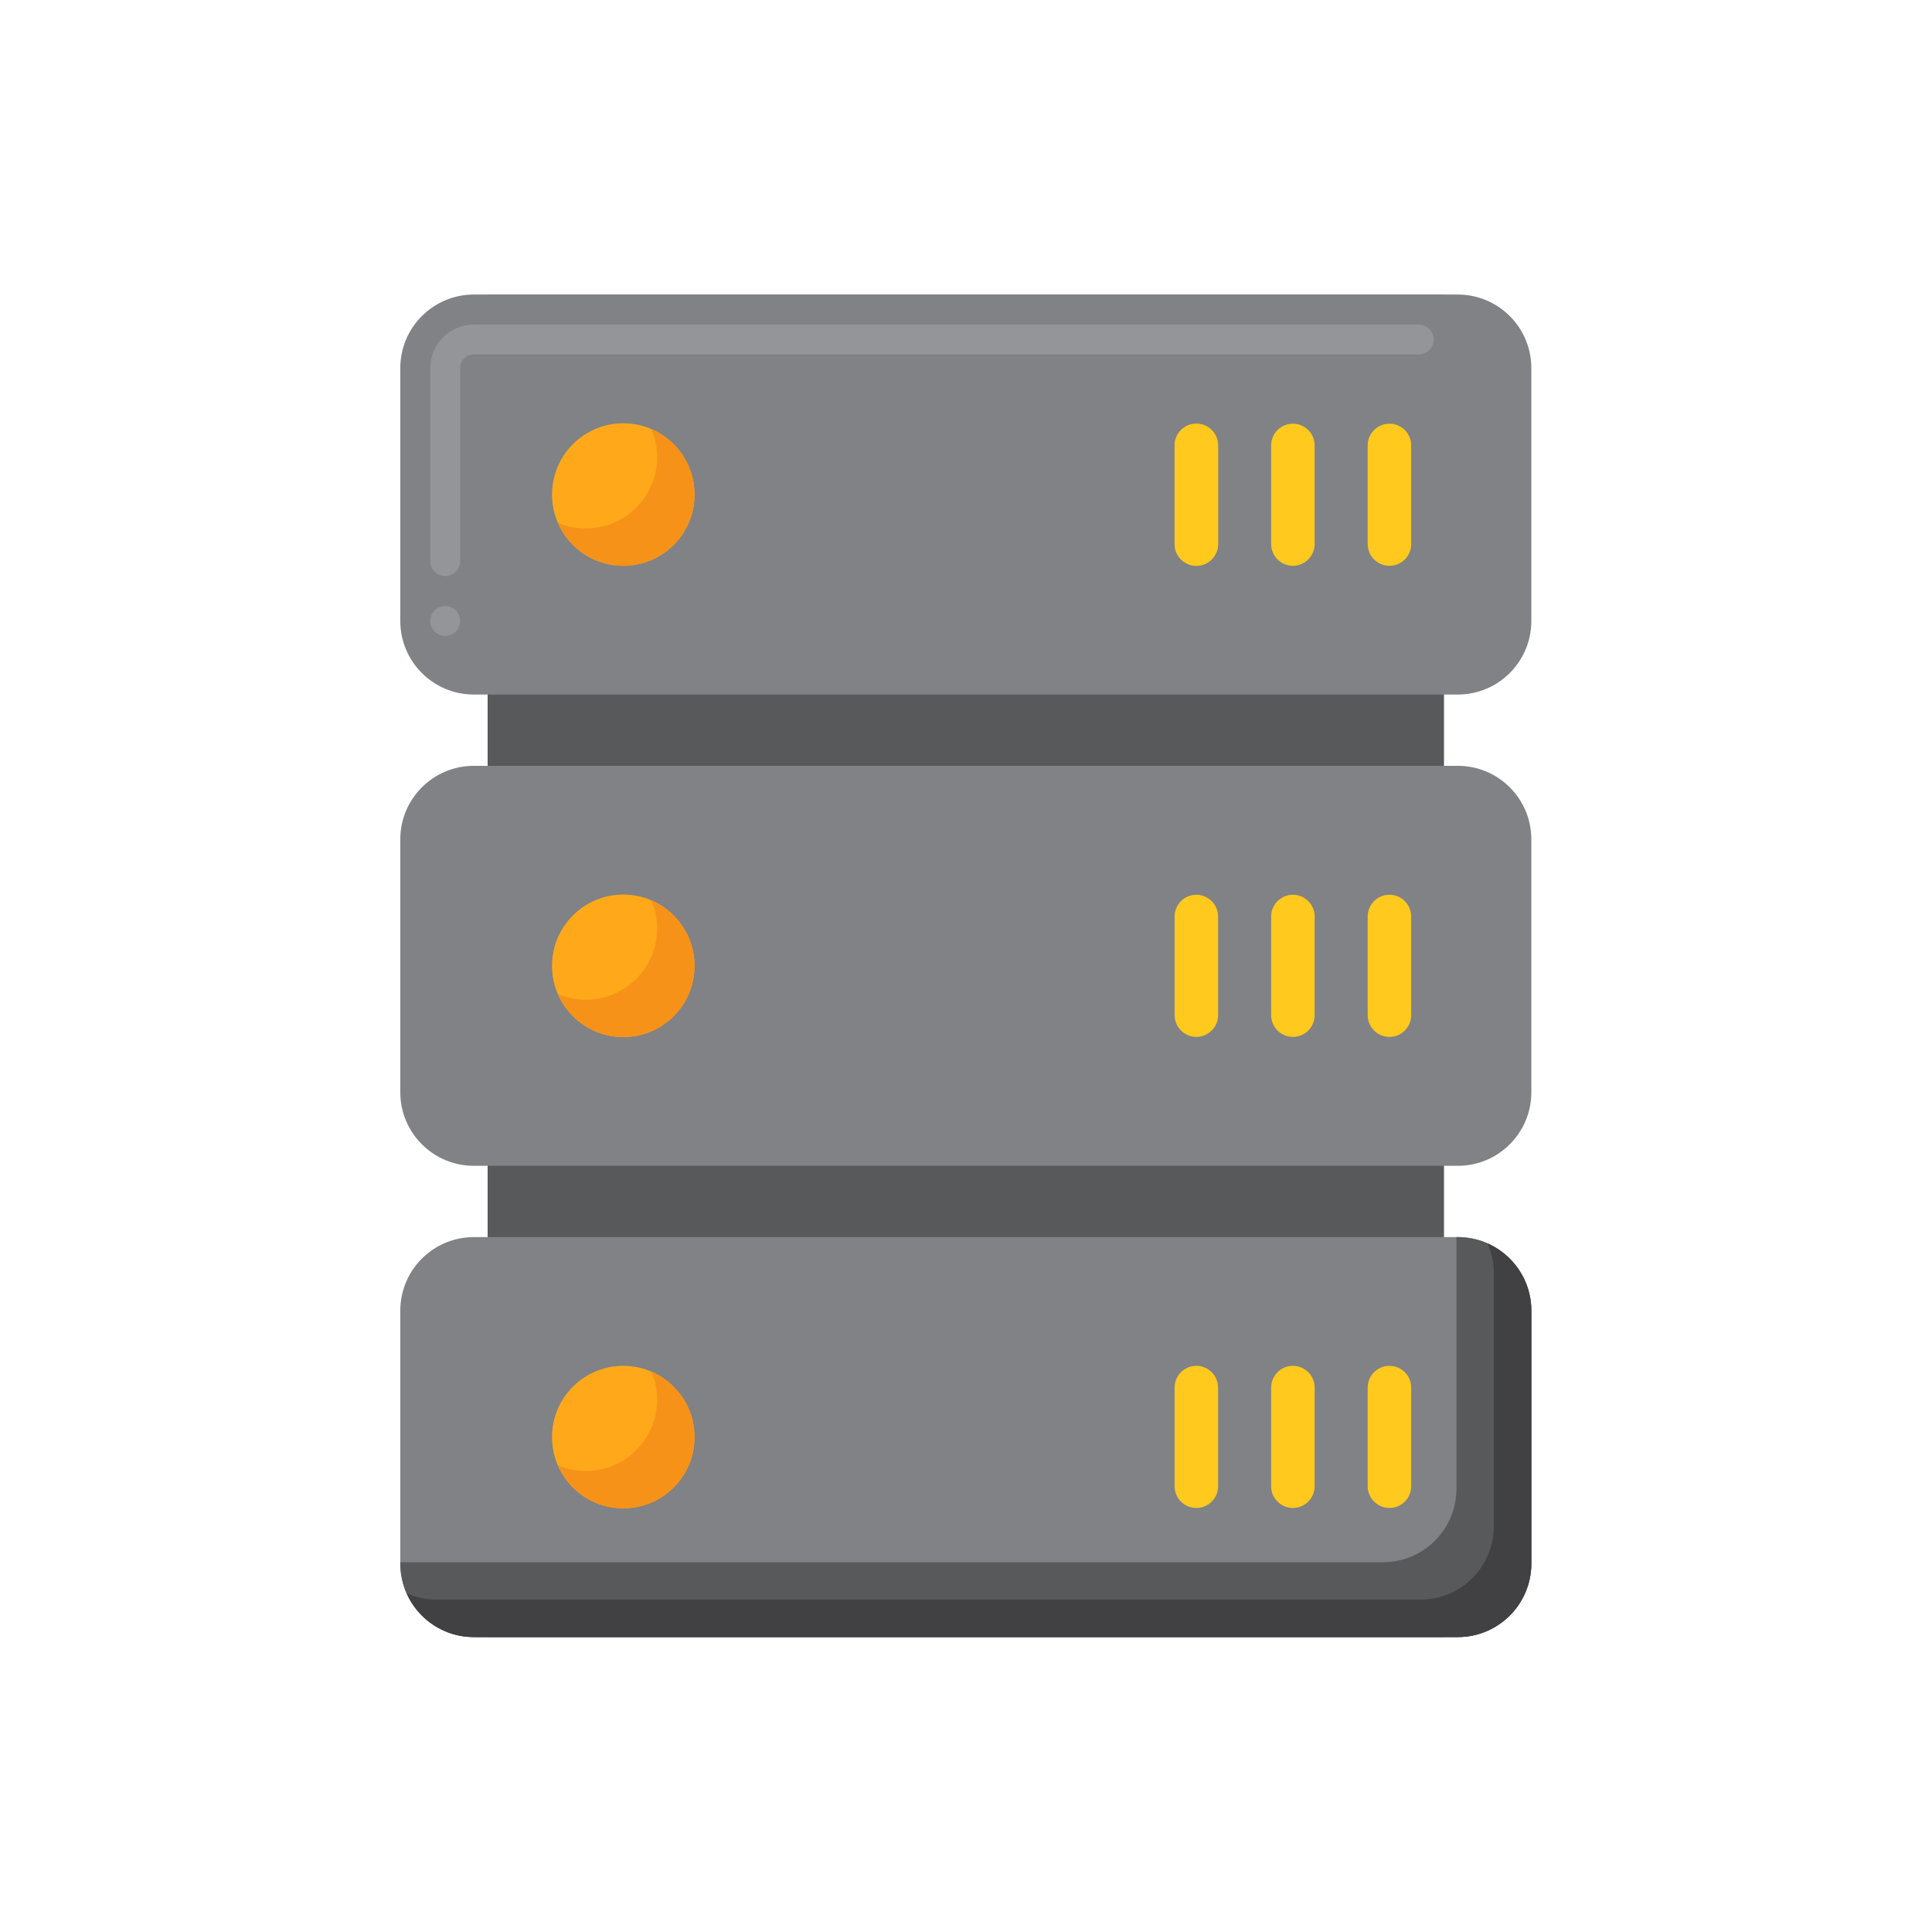 <svg xmlns="http://www.w3.org/2000/svg" width="512" height="512" x="0" y="0" viewBox="0 0 256 256"><g><g fill="none" fill-rule="nonzero" stroke="none" stroke-dashoffset="0" stroke-linecap="butt" stroke-linejoin="miter" stroke-miterlimit="10" stroke-width="1" font-family="none" font-size="none" font-weight="none" text-anchor="none" style="mix-blend-mode:normal"><g transform="translate(1,1) scale(0.992,0.992)"><rect width="127.742" height="179.331" x="64.129" y="38.335" fill="#58595b"/><path fill="#808285" d="M193.714,91.765h-131.428c-5.427,0 -9.826,-4.399 -9.826,-9.826v-33.778c0,-5.427 4.399,-9.826 9.826,-9.826h131.427c5.427,0 9.826,4.399 9.826,9.826v33.778c0.001,5.427 -4.398,9.826 -9.825,9.826z"/><path fill="#939598" d="M58.46,83.94c-1.1,0 -2,-0.9 -2,-2c0,-1.1 0.9,-2 2,-2c1.1,0 2,0.9 2,2c0,1.1 -0.9,2 -2,2zM58.46,75.94c-1.1,0 -2,-0.9 -2,-2v-25.78c0,-3.21 2.62,-5.82 5.83,-5.82h126.21c1.1,0 2,0.89 2,1.99c0,1.11 -0.9,2 -2,2h-126.21c-1.01,0.01 -1.83,0.83 -1.83,1.83v25.78c0,1.1 -0.9,2 -2,2z"/><circle cx="-51.146" cy="91.547" r="9.519" fill="#ffa91a" transform="rotate(-80.851)"/><path fill="#f79219" d="M85.996,56.3c0.494,1.151 0.77,2.418 0.77,3.75c0,5.258 -4.262,9.52 -9.519,9.52c-1.332,0 -2.599,-0.276 -3.75,-0.77c1.456,3.392 4.824,5.77 8.75,5.77c5.257,0 9.519,-4.262 9.519,-9.52c-0.001,-3.925 -2.378,-7.294 -5.77,-8.75z"/><path fill="#ffa91a" d="M158.792,74.569v0c-1.605,0 -2.906,-1.301 -2.906,-2.906v-13.173c0,-1.605 1.301,-2.906 2.906,-2.906v0c1.605,0 2.906,1.301 2.906,2.906v13.173c0,1.605 -1.301,2.906 -2.906,2.906z"/><path fill="#ffc91d" d="M158.792,74.569v0c-1.605,0 -2.906,-1.301 -2.906,-2.906v-13.173c0,-1.605 1.301,-2.906 2.906,-2.906v0c1.605,0 2.906,1.301 2.906,2.906v13.173c0,1.605 -1.301,2.906 -2.906,2.906z"/><path fill="#ffc91d" d="M171.689,74.569v0c-1.605,0 -2.906,-1.301 -2.906,-2.906v-13.173c0,-1.605 1.301,-2.906 2.906,-2.906v0c1.605,0 2.906,1.301 2.906,2.906v13.173c0,1.605 -1.301,2.906 -2.906,2.906z"/><path fill="#ffc91d" d="M184.586,74.569v0c-1.605,0 -2.906,-1.301 -2.906,-2.906v-13.173c0,-1.605 1.301,-2.906 2.906,-2.906v0c1.605,0 2.906,1.301 2.906,2.906v13.173c0,1.605 -1.301,2.906 -2.906,2.906z"/><g><path fill="#808285" d="M193.714,154.715h-131.428c-5.427,0 -9.826,-4.399 -9.826,-9.826v-33.778c0,-5.427 4.399,-9.826 9.826,-9.826h131.427c5.427,0 9.826,4.399 9.826,9.826v33.778c0.001,5.427 -4.398,9.826 -9.825,9.826z"/><path fill="#ffa91a" d="M91.765,128c0,5.257 -4.262,9.519 -9.519,9.519c-5.257,0 -9.519,-4.262 -9.519,-9.519c0,-5.257 4.262,-9.519 9.519,-9.519c5.257,0 9.519,4.262 9.519,9.519z"/><path fill="#f79219" d="M85.996,119.25c0.494,1.151 0.769,2.418 0.769,3.75c0,5.257 -4.262,9.519 -9.519,9.519c-1.332,0 -2.599,-0.276 -3.75,-0.77c1.456,3.392 4.824,5.77 8.75,5.77c5.257,0 9.519,-4.262 9.519,-9.519c0,-3.926 -2.377,-7.294 -5.769,-8.75z"/><path fill="#ffc91d" d="M158.792,137.493v0c-1.605,0 -2.906,-1.301 -2.906,-2.906v-13.173c0,-1.605 1.301,-2.906 2.906,-2.906v0c1.605,0 2.906,1.301 2.906,2.906v13.173c0,1.605 -1.301,2.906 -2.906,2.906z"/><path fill="#ffc91d" d="M171.689,137.493v0c-1.605,0 -2.906,-1.301 -2.906,-2.906v-13.173c0,-1.605 1.301,-2.906 2.906,-2.906v0c1.605,0 2.906,1.301 2.906,2.906v13.173c0,1.605 -1.301,2.906 -2.906,2.906z"/><path fill="#ffc91d" d="M184.586,137.493v0c-1.605,0 -2.906,-1.301 -2.906,-2.906v-13.173c0,-1.605 1.301,-2.906 2.906,-2.906v0c1.605,0 2.906,1.301 2.906,2.906v13.173c0,1.605 -1.301,2.906 -2.906,2.906z"/></g><g><path fill="#808285" d="M193.714,217.665h-131.428c-5.427,0 -9.826,-4.399 -9.826,-9.826v-33.778c0,-5.427 4.399,-9.826 9.826,-9.826h131.427c5.427,0 9.826,4.399 9.826,9.826v33.778c0.001,5.427 -4.398,9.826 -9.825,9.826z"/><path fill="#58595b" d="M193.714,164.235h-0.174v33.604c0,5.427 -4.399,9.826 -9.826,9.826h-131.254v0.174c0,5.427 4.399,9.826 9.826,9.826h131.427c5.427,0 9.826,-4.399 9.826,-9.826v-33.778c0.001,-5.427 -4.398,-9.826 -9.825,-9.826z"/><path fill="#414042" d="M197.693,165.082c0.54,1.217 0.847,2.562 0.847,3.979v33.778c0,5.427 -4.399,9.826 -9.826,9.826h-131.428c-1.418,0 -2.762,-0.306 -3.98,-0.847c1.528,3.442 4.97,5.847 8.98,5.847h131.427c5.427,0 9.826,-4.399 9.826,-9.826v-33.778c0.001,-4.009 -2.403,-7.451 -5.846,-8.979z"/><path fill="#ffa91a" d="M91.765,190.95c0,5.257 -4.262,9.519 -9.519,9.519c-5.257,0 -9.519,-4.262 -9.519,-9.519c0,-5.257 4.262,-9.519 9.519,-9.519c5.257,0 9.519,4.262 9.519,9.519z"/><path fill="#f79219" d="M85.996,182.2c0.494,1.151 0.769,2.418 0.769,3.75c0,5.257 -4.262,9.519 -9.519,9.519c-1.332,0 -2.599,-0.276 -3.75,-0.77c1.456,3.392 4.824,5.77 8.75,5.77c5.257,0 9.519,-4.262 9.519,-9.519c0,-3.925 -2.377,-7.294 -5.769,-8.75z"/><path fill="#ffc91d" d="M158.792,200.416v0c-1.605,0 -2.906,-1.301 -2.906,-2.906v-13.173c0,-1.605 1.301,-2.906 2.906,-2.906v0c1.605,0 2.906,1.301 2.906,2.906v13.173c0,1.605 -1.301,2.906 -2.906,2.906z"/><path fill="#ffc91d" d="M171.689,200.416v0c-1.605,0 -2.906,-1.301 -2.906,-2.906v-13.173c0,-1.605 1.301,-2.906 2.906,-2.906v0c1.605,0 2.906,1.301 2.906,2.906v13.173c0,1.605 -1.301,2.906 -2.906,2.906z"/><path fill="#ffc91d" d="M184.586,200.416v0c-1.605,0 -2.906,-1.301 -2.906,-2.906v-13.173c0,-1.605 1.301,-2.906 2.906,-2.906v0c1.605,0 2.906,1.301 2.906,2.906v13.173c0,1.605 -1.301,2.906 -2.906,2.906z"/></g></g></g></g></svg>